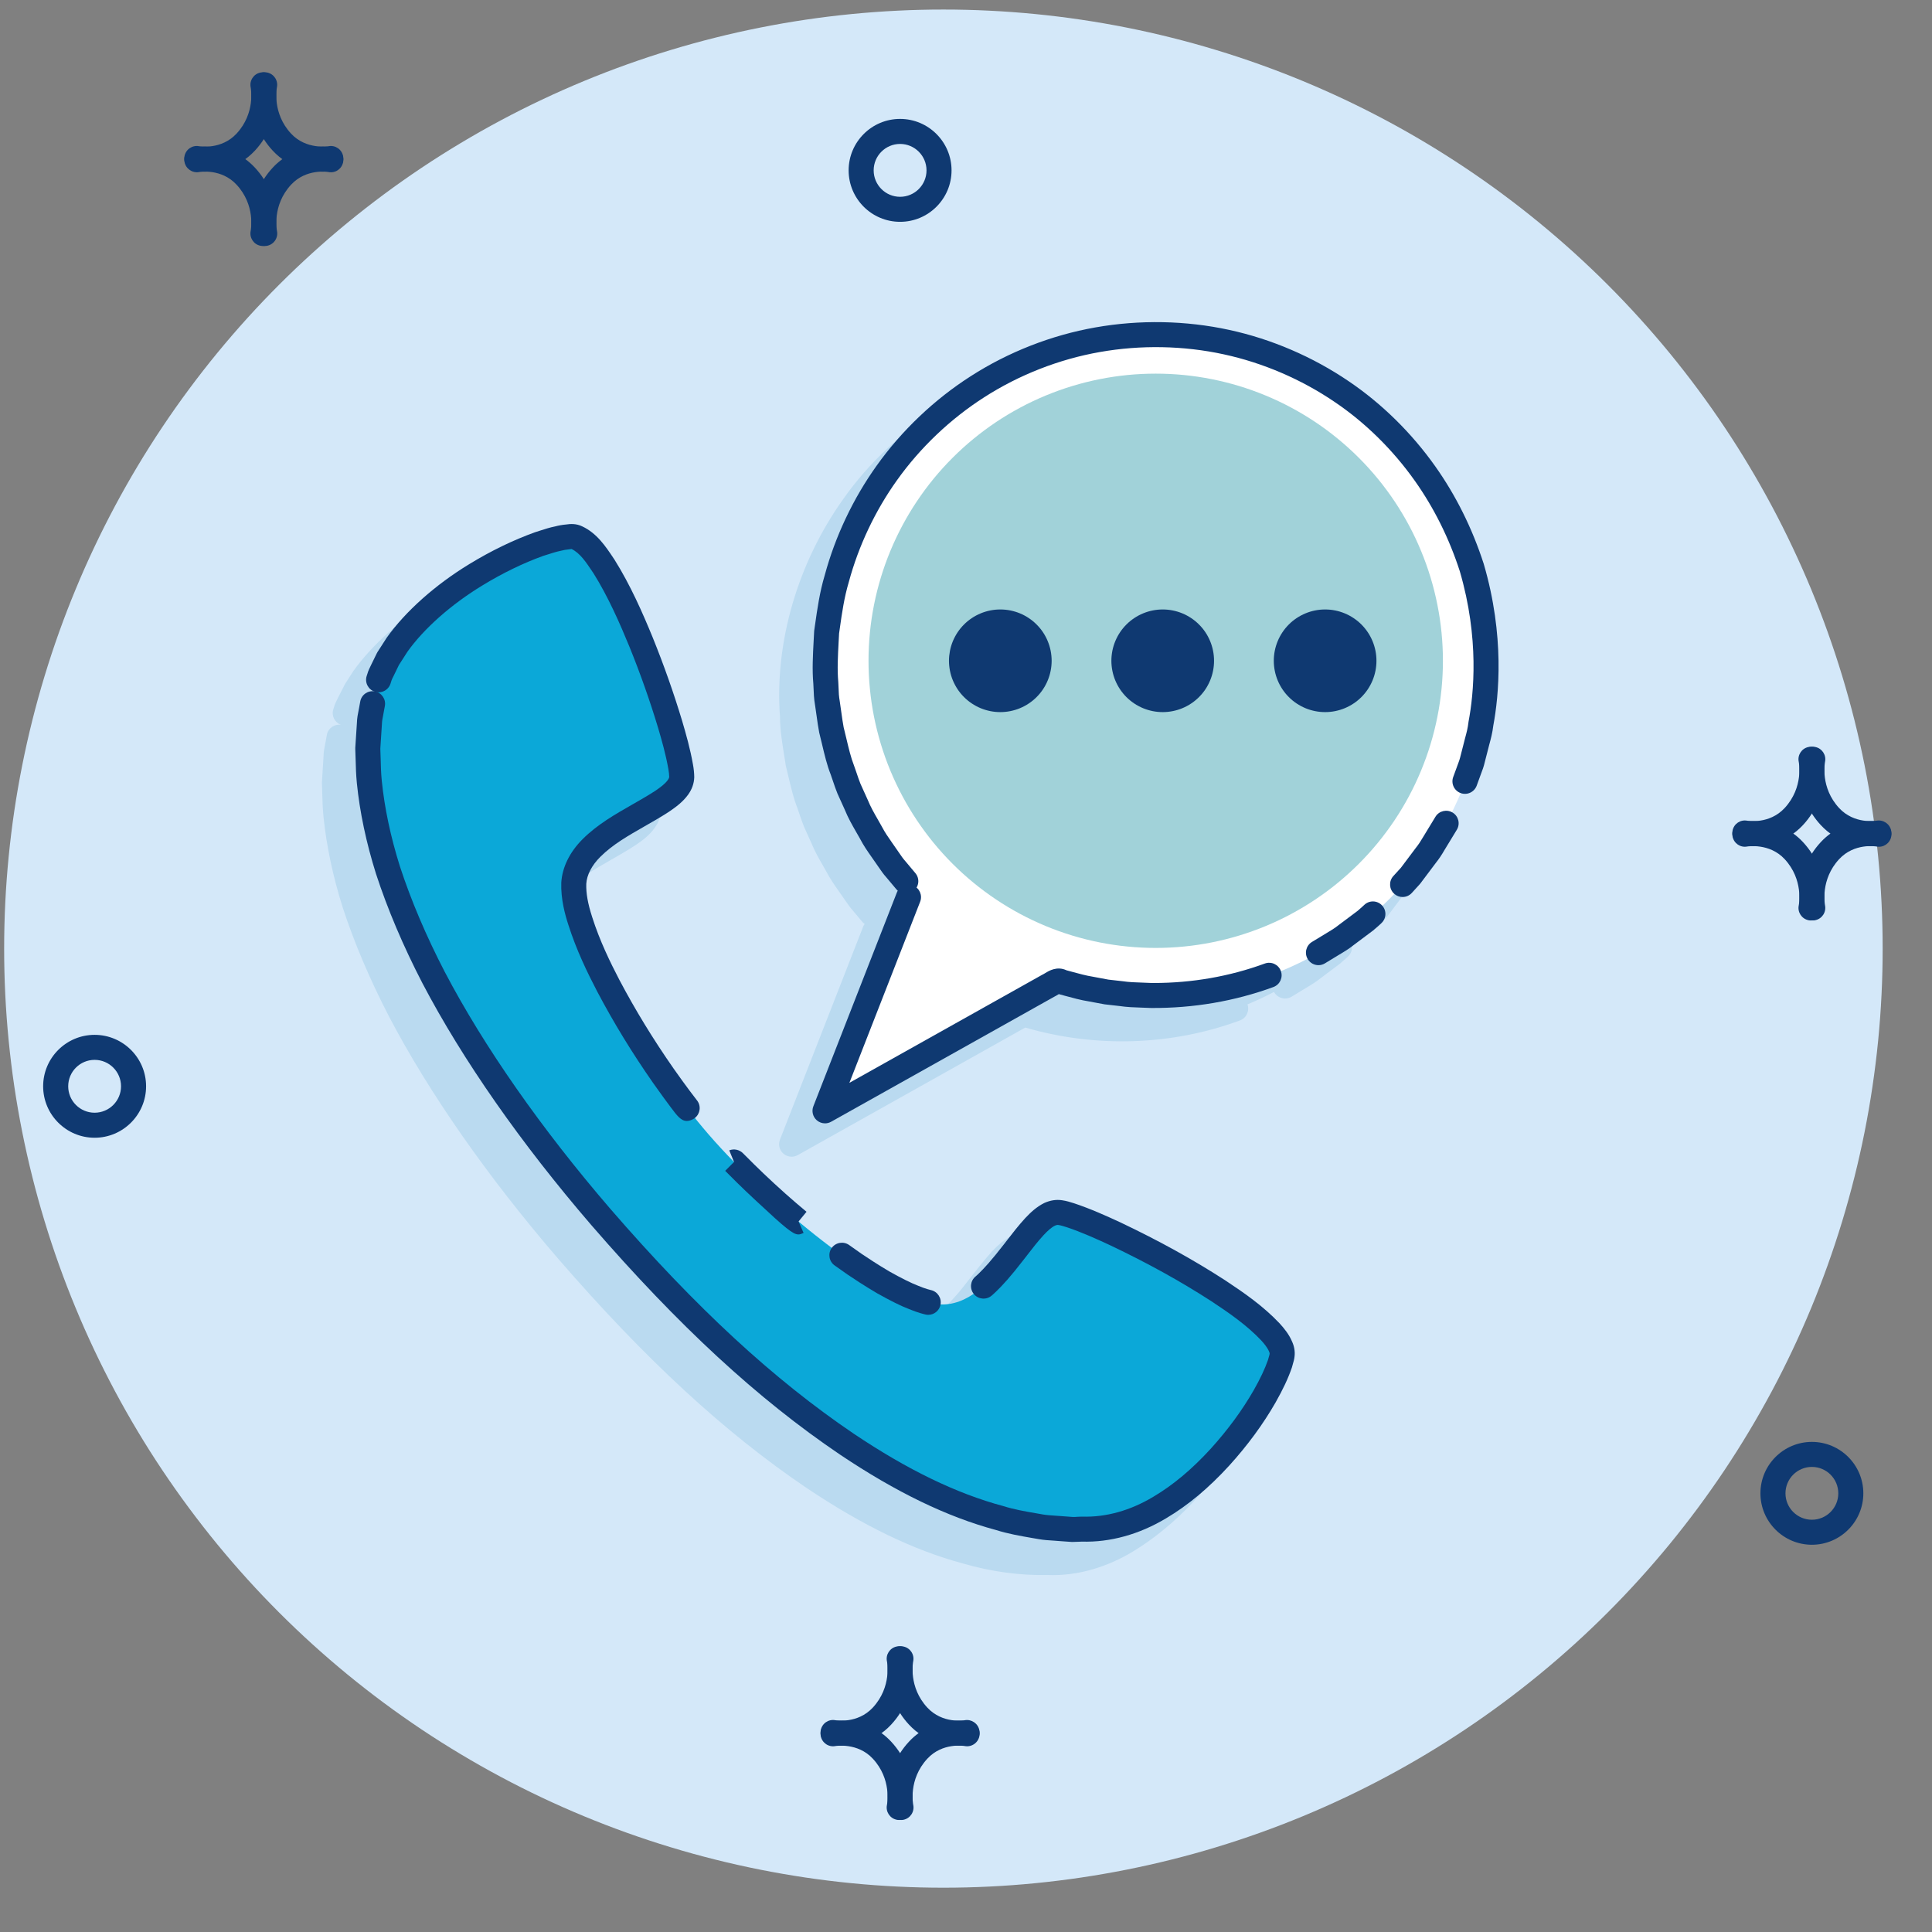 <svg xmlns="http://www.w3.org/2000/svg" xmlns:xlink="http://www.w3.org/1999/xlink" width="500" zoomAndPan="magnify" viewBox="0 0 375 375" height="500" preserveAspectRatio="xMidYMid meet" version="1.2"><rect x="0" y="0" width="375" height="375" fill="#808080" stroke="none"/><defs><clipPath id="c141be2db5"><path d="M 0 1.875 L 366 1.875 L 366 366.375 L 0 366.375 Z M 0 1.875 "/></clipPath></defs><g id="85437f1b1b"><g clip-rule="nonzero" clip-path="url(#c141be2db5)"><path style=" stroke:none;fill-rule:nonzero;fill:#d4e8f9;fill-opacity:1;" d="M 365.422 184.125 C 365.422 187.109 365.352 190.09 365.203 193.07 C 365.059 196.051 364.84 199.023 364.547 201.992 C 364.254 204.961 363.887 207.922 363.449 210.871 C 363.012 213.824 362.504 216.762 361.922 219.688 C 361.34 222.613 360.684 225.523 359.961 228.414 C 359.234 231.309 358.438 234.184 357.574 237.039 C 356.707 239.895 355.77 242.723 354.766 245.531 C 353.762 248.34 352.688 251.125 351.547 253.879 C 350.402 256.637 349.195 259.363 347.918 262.059 C 346.645 264.754 345.305 267.418 343.898 270.051 C 342.488 272.68 341.02 275.277 339.484 277.836 C 337.953 280.395 336.355 282.914 334.699 285.395 C 333.043 287.871 331.324 290.312 329.547 292.707 C 327.77 295.102 325.934 297.453 324.043 299.762 C 322.148 302.066 320.199 304.324 318.195 306.535 C 316.191 308.746 314.137 310.906 312.027 313.016 C 309.918 315.125 307.758 317.18 305.547 319.184 C 303.336 321.188 301.078 323.133 298.77 325.027 C 296.465 326.918 294.113 328.754 291.715 330.531 C 289.32 332.309 286.879 334.023 284.398 335.684 C 281.918 337.34 279.398 338.934 276.84 340.469 C 274.281 342 271.688 343.473 269.055 344.879 C 266.422 346.285 263.758 347.625 261.062 348.902 C 258.363 350.176 255.637 351.383 252.883 352.527 C 250.125 353.668 247.34 354.742 244.531 355.746 C 241.723 356.75 238.891 357.688 236.035 358.551 C 233.18 359.418 230.305 360.215 227.41 360.938 C 224.516 361.664 221.605 362.316 218.68 362.898 C 215.754 363.48 212.816 363.988 209.863 364.43 C 206.914 364.867 203.953 365.23 200.984 365.523 C 198.016 365.816 195.039 366.035 192.059 366.18 C 189.078 366.328 186.098 366.402 183.113 366.402 C 180.129 366.402 177.148 366.328 174.168 366.18 C 171.188 366.035 168.215 365.816 165.246 365.523 C 162.277 365.23 159.316 364.867 156.363 364.43 C 153.414 363.988 150.473 363.48 147.547 362.898 C 144.621 362.316 141.711 361.664 138.816 360.938 C 135.922 360.215 133.047 359.418 130.191 358.551 C 127.336 357.688 124.504 356.75 121.695 355.746 C 118.887 354.742 116.105 353.668 113.348 352.527 C 110.59 351.383 107.863 350.176 105.168 348.902 C 102.469 347.625 99.805 346.285 97.176 344.879 C 94.543 343.473 91.949 342 89.391 340.469 C 86.828 338.934 84.309 337.34 81.828 335.684 C 79.348 334.023 76.91 332.309 74.512 330.531 C 72.117 328.754 69.766 326.918 67.457 325.027 C 65.152 323.133 62.895 321.188 60.684 319.184 C 58.473 317.18 56.312 315.125 54.203 313.016 C 52.094 310.906 50.035 308.746 48.031 306.535 C 46.027 304.324 44.082 302.066 42.188 299.762 C 40.293 297.453 38.461 295.102 36.684 292.707 C 34.906 290.312 33.188 287.871 31.531 285.395 C 29.871 282.914 28.277 280.395 26.742 277.836 C 25.207 275.277 23.738 272.68 22.332 270.051 C 20.926 267.418 19.586 264.754 18.309 262.059 C 17.035 259.363 15.824 256.637 14.684 253.879 C 13.539 251.125 12.469 248.34 11.461 245.531 C 10.457 242.723 9.523 239.895 8.656 237.039 C 7.789 234.184 6.992 231.309 6.27 228.414 C 5.543 225.523 4.891 222.613 4.309 219.688 C 3.727 216.762 3.215 213.824 2.777 210.871 C 2.34 207.922 1.977 204.961 1.684 201.992 C 1.391 199.023 1.172 196.051 1.023 193.07 C 0.879 190.09 0.805 187.109 0.805 184.125 C 0.805 181.145 0.879 178.164 1.023 175.184 C 1.172 172.203 1.391 169.23 1.684 166.262 C 1.977 163.293 2.34 160.332 2.777 157.383 C 3.215 154.43 3.727 151.492 4.309 148.566 C 4.891 145.641 5.543 142.73 6.27 139.836 C 6.992 136.945 7.789 134.07 8.656 131.215 C 9.523 128.359 10.457 125.527 11.461 122.719 C 12.469 119.91 13.539 117.129 14.684 114.375 C 15.824 111.617 17.035 108.891 18.309 106.195 C 19.586 103.496 20.926 100.836 22.332 98.203 C 23.738 95.574 25.207 92.977 26.742 90.418 C 28.277 87.859 29.871 85.34 31.531 82.859 C 33.188 80.379 34.906 77.941 36.684 75.547 C 38.461 73.148 40.293 70.801 42.188 68.492 C 44.082 66.188 46.027 63.93 48.031 61.719 C 50.035 59.508 52.094 57.348 54.203 55.238 C 56.312 53.129 58.473 51.074 60.684 49.07 C 62.895 47.066 65.152 45.121 67.457 43.227 C 69.766 41.336 72.117 39.5 74.512 37.723 C 76.91 35.945 79.348 34.23 81.828 32.57 C 84.309 30.914 86.828 29.32 89.391 27.785 C 91.949 26.25 94.543 24.781 97.176 23.375 C 99.805 21.969 102.469 20.629 105.168 19.352 C 107.863 18.078 110.59 16.871 113.348 15.727 C 116.105 14.586 118.887 13.512 121.695 12.508 C 124.504 11.504 127.336 10.566 130.191 9.703 C 133.047 8.836 135.922 8.039 138.816 7.316 C 141.711 6.59 144.621 5.938 147.547 5.355 C 150.473 4.773 153.414 4.262 156.363 3.824 C 159.316 3.387 162.277 3.023 165.246 2.73 C 168.215 2.438 171.188 2.219 174.168 2.074 C 177.148 1.926 180.129 1.852 183.113 1.852 C 186.098 1.852 189.078 1.926 192.059 2.074 C 195.039 2.219 198.016 2.438 200.984 2.73 C 203.953 3.023 206.914 3.387 209.863 3.824 C 212.816 4.262 215.754 4.773 218.68 5.355 C 221.605 5.938 224.52 6.59 227.41 7.316 C 230.305 8.039 233.18 8.836 236.035 9.703 C 238.891 10.566 241.723 11.504 244.531 12.508 C 247.34 13.512 250.125 14.586 252.883 15.727 C 255.637 16.871 258.363 18.078 261.062 19.352 C 263.758 20.629 266.422 21.969 269.055 23.375 C 271.688 24.781 274.281 26.25 276.84 27.785 C 279.398 29.32 281.918 30.914 284.398 32.57 C 286.879 34.23 289.32 35.945 291.715 37.723 C 294.113 39.5 296.465 41.336 298.77 43.227 C 301.078 45.121 303.336 47.066 305.547 49.07 C 307.758 51.074 309.918 53.129 312.027 55.238 C 314.137 57.348 316.191 59.508 318.195 61.719 C 320.199 63.93 322.148 66.188 324.043 68.492 C 325.934 70.801 327.77 73.148 329.547 75.547 C 331.324 77.941 333.043 80.379 334.699 82.859 C 336.355 85.34 337.953 87.859 339.484 90.418 C 341.02 92.977 342.488 95.574 343.898 98.203 C 345.305 100.836 346.645 103.496 347.918 106.195 C 349.195 108.891 350.402 111.617 351.547 114.375 C 352.688 117.129 353.762 119.91 354.766 122.719 C 355.77 125.527 356.707 128.359 357.574 131.215 C 358.438 134.07 359.234 136.945 359.961 139.836 C 360.684 142.73 361.34 145.641 361.922 148.566 C 362.504 151.492 363.012 154.43 363.449 157.383 C 363.887 160.332 364.254 163.293 364.547 166.262 C 364.84 169.23 365.059 172.203 365.203 175.184 C 365.352 178.164 365.422 181.145 365.422 184.125 Z M 365.422 184.125 "/></g><path style=" stroke:none;fill-rule:nonzero;fill:#0f3971;fill-opacity:1;" d="M 174.707 43.055 C 169.199 43.055 164.719 38.578 164.719 33.07 C 164.719 27.562 169.199 23.082 174.707 23.082 C 180.215 23.082 184.695 27.562 184.695 33.07 C 184.695 38.578 180.215 43.055 174.707 43.055 Z M 174.707 27.938 C 171.879 27.938 169.578 30.242 169.578 33.07 C 169.578 35.895 171.879 38.199 174.707 38.199 C 177.535 38.199 179.836 35.898 179.836 33.07 C 179.836 30.242 177.535 27.938 174.707 27.938 Z M 174.707 27.938 "/><path style=" stroke:none;fill-rule:nonzero;fill:#0f3971;fill-opacity:1;" d="M 18.363 220.836 C 12.859 220.836 8.375 216.355 8.375 210.848 C 8.375 205.344 12.855 200.863 18.363 200.863 C 23.875 200.863 28.355 205.344 28.355 210.848 C 28.355 216.355 23.871 220.836 18.363 220.836 Z M 18.363 205.719 C 15.535 205.719 13.238 208.02 13.238 210.848 C 13.238 213.68 15.535 215.977 18.363 215.977 C 21.191 215.977 23.492 213.676 23.492 210.848 C 23.492 208.02 21.191 205.719 18.363 205.719 Z M 18.363 205.719 "/><path style=" stroke:none;fill-rule:nonzero;fill:#0f3971;fill-opacity:1;" d="M 351.688 299.836 C 346.18 299.836 341.699 295.359 341.699 289.855 C 341.699 284.348 346.18 279.871 351.688 279.871 C 357.191 279.871 361.672 284.348 361.672 289.855 C 361.672 295.359 357.191 299.836 351.688 299.836 Z M 351.688 284.727 C 348.859 284.727 346.559 287.027 346.559 289.855 C 346.559 292.68 348.859 294.98 351.688 294.98 C 354.516 294.98 356.812 292.684 356.812 289.855 C 356.812 287.027 354.516 284.727 351.688 284.727 Z M 351.688 284.727 "/><path style=" stroke:none;fill-rule:nonzero;fill:#0f3971;fill-opacity:1;" d="M 363.113 164.227 C 360.711 164.227 356.648 163.633 353.418 160.152 C 347.961 154.277 349.422 147.156 349.484 146.855 C 349.77 145.547 351.043 144.707 352.375 144.996 C 353.68 145.277 354.512 146.559 354.238 147.867 C 354.195 148.094 353.293 152.879 356.977 156.848 C 359.922 160.016 364.078 159.324 364.254 159.293 C 365.555 159.062 366.832 159.93 367.074 161.242 C 367.316 162.555 366.465 163.816 365.152 164.066 C 365.062 164.082 364.281 164.227 363.113 164.227 Z M 363.113 164.227 "/><path style=" stroke:none;fill-rule:nonzero;fill:#0f3971;fill-opacity:1;" d="M 340.258 164.227 C 339.082 164.227 338.305 164.082 338.215 164.066 C 336.898 163.812 336.035 162.539 336.289 161.223 C 336.539 159.906 337.801 159.043 339.133 159.297 C 339.289 159.324 343.441 160.02 346.391 156.848 C 350.145 152.805 349.148 147.93 349.137 147.879 C 348.855 146.57 349.688 145.277 351 144.996 C 352.316 144.715 353.605 145.547 353.887 146.859 C 353.949 147.16 355.406 154.277 349.949 160.152 C 346.719 163.629 342.656 164.227 340.258 164.227 Z M 340.258 164.227 "/><path style=" stroke:none;fill-rule:nonzero;fill:#0f3971;fill-opacity:1;" d="M 351.516 178.664 C 351.348 178.664 351.176 178.645 351.004 178.609 C 349.699 178.328 348.863 177.043 349.137 175.738 C 349.184 175.504 350.078 170.723 346.398 166.754 C 343.449 163.578 339.176 164.301 339.137 164.305 C 337.812 164.57 336.547 163.695 336.293 162.379 C 336.039 161.062 336.902 159.789 338.219 159.535 C 338.5 159.484 345.148 158.27 349.957 163.449 C 355.414 169.324 353.957 176.445 353.891 176.742 C 353.645 177.883 352.637 178.664 351.516 178.664 Z M 351.516 178.664 "/><path style=" stroke:none;fill-rule:nonzero;fill:#0f3971;fill-opacity:1;" d="M 351.852 178.656 C 350.734 178.656 349.73 177.883 349.484 176.746 C 349.422 176.445 347.965 169.324 353.418 163.449 C 358.227 158.273 364.879 159.484 365.16 159.539 C 366.477 159.793 367.34 161.066 367.086 162.383 C 366.828 163.695 365.566 164.57 364.238 164.309 C 364.082 164.281 359.922 163.586 356.98 166.758 C 353.285 170.734 354.199 175.539 354.238 175.738 C 354.504 177.047 353.664 178.332 352.355 178.605 C 352.184 178.637 352.02 178.656 351.852 178.656 Z M 351.852 178.656 "/><path style=" stroke:none;fill-rule:nonzero;fill:#0f3971;fill-opacity:1;" d="M 62.629 33.312 C 60.223 33.312 56.164 32.715 52.934 29.238 C 47.484 23.363 48.934 16.246 49 15.945 C 49.281 14.633 50.562 13.801 51.883 14.082 C 53.191 14.363 54.023 15.648 53.75 16.953 C 53.703 17.195 52.816 21.973 56.496 25.934 C 59.441 29.109 63.715 28.387 63.754 28.383 C 65.082 28.121 66.344 28.992 66.598 30.309 C 66.855 31.625 65.992 32.898 64.672 33.152 C 64.582 33.168 63.805 33.312 62.629 33.312 Z M 62.629 33.312 "/><path style=" stroke:none;fill-rule:nonzero;fill:#0f3971;fill-opacity:1;" d="M 39.781 33.312 C 38.605 33.312 37.828 33.168 37.738 33.152 C 36.418 32.898 35.555 31.625 35.812 30.309 C 36.066 28.992 37.336 28.121 38.656 28.383 C 38.816 28.406 42.973 29.102 45.914 25.934 C 49.609 21.957 48.695 17.152 48.656 16.949 C 48.391 15.641 49.23 14.355 50.539 14.086 C 51.852 13.816 53.125 14.637 53.406 15.941 C 53.473 16.242 54.93 23.363 49.477 29.238 C 46.246 32.715 42.184 33.312 39.781 33.312 Z M 39.781 33.312 "/><path style=" stroke:none;fill-rule:nonzero;fill:#0f3971;fill-opacity:1;" d="M 51.035 47.75 C 50.867 47.75 50.691 47.73 50.52 47.695 C 49.215 47.414 48.383 46.129 48.656 44.824 C 48.699 44.598 49.602 39.809 45.914 35.844 C 42.969 32.672 38.82 33.363 38.641 33.395 C 37.332 33.625 36.062 32.762 35.82 31.445 C 35.578 30.133 36.43 28.875 37.738 28.621 C 38.016 28.566 44.668 27.355 49.477 32.535 C 54.934 38.41 53.473 45.531 53.41 45.832 C 53.16 46.973 52.152 47.75 51.035 47.75 Z M 51.035 47.75 "/><path style=" stroke:none;fill-rule:nonzero;fill:#0f3971;fill-opacity:1;" d="M 51.379 47.75 C 50.258 47.75 49.25 46.973 49.008 45.832 C 48.941 45.531 47.484 38.41 52.941 32.539 C 57.75 27.359 64.391 28.566 64.676 28.621 C 65.992 28.875 66.855 30.148 66.602 31.465 C 66.348 32.781 65.098 33.656 63.758 33.391 C 63.598 33.367 59.445 32.672 56.504 35.844 C 52.75 39.887 53.746 44.762 53.758 44.809 C 54.039 46.121 53.203 47.414 51.895 47.695 C 51.719 47.73 51.547 47.75 51.379 47.75 Z M 51.379 47.75 "/><path style=" stroke:none;fill-rule:nonzero;fill:#0f3971;fill-opacity:1;" d="M 186.125 338.824 C 183.723 338.824 179.664 338.227 176.434 334.75 C 170.984 328.875 172.434 321.758 172.5 321.457 C 172.781 320.145 174.062 319.309 175.383 319.594 C 176.688 319.875 177.523 321.156 177.25 322.461 C 177.207 322.68 176.309 327.477 179.996 331.445 C 182.941 334.617 187.098 333.926 187.266 333.891 C 188.57 333.66 189.844 334.527 190.09 335.84 C 190.332 337.152 189.48 338.41 188.168 338.664 C 188.078 338.68 187.301 338.824 186.125 338.824 Z M 186.125 338.824 "/><path style=" stroke:none;fill-rule:nonzero;fill:#0f3971;fill-opacity:1;" d="M 163.281 338.824 C 162.105 338.824 161.328 338.68 161.238 338.664 C 159.918 338.41 159.055 337.137 159.312 335.82 C 159.566 334.504 160.832 333.633 162.156 333.895 C 162.316 333.918 166.473 334.613 169.41 331.445 C 173.164 327.402 172.168 322.523 172.16 322.477 C 171.875 321.164 172.711 319.875 174.023 319.59 C 175.336 319.309 176.625 320.145 176.906 321.453 C 176.973 321.754 178.43 328.875 172.973 334.746 C 169.746 338.227 165.684 338.824 163.281 338.824 Z M 163.281 338.824 "/><path style=" stroke:none;fill-rule:nonzero;fill:#0f3971;fill-opacity:1;" d="M 174.535 353.262 C 174.367 353.262 174.191 353.242 174.02 353.207 C 172.715 352.926 171.883 351.641 172.156 350.336 C 172.199 350.102 173.098 345.32 169.41 341.355 C 166.465 338.18 162.203 338.898 162.16 338.906 C 160.836 339.168 159.566 338.297 159.312 336.98 C 159.059 335.664 159.922 334.391 161.238 334.137 C 161.52 334.082 168.168 332.867 172.973 338.051 C 178.434 343.926 176.973 351.047 176.91 351.344 C 176.66 352.48 175.652 353.262 174.535 353.262 Z M 174.535 353.262 "/><path style=" stroke:none;fill-rule:nonzero;fill:#0f3971;fill-opacity:1;" d="M 174.879 353.262 C 173.758 353.262 172.754 352.48 172.508 351.344 C 172.441 351.047 170.98 343.922 176.441 338.047 C 181.246 332.871 187.891 334.082 188.176 334.137 C 189.492 334.391 190.355 335.664 190.102 336.98 C 189.844 338.297 188.562 339.16 187.258 338.906 C 187.094 338.879 182.941 338.184 180.004 341.355 C 176.246 345.398 177.246 350.273 177.258 350.324 C 177.539 351.633 176.703 352.926 175.395 353.211 C 175.219 353.242 175.047 353.262 174.879 353.262 Z M 174.879 353.262 "/><path style=" stroke:none;fill-rule:nonzero;fill:#badaf0;fill-opacity:1;" d="M 241.902 263.367 C 238.688 259.965 235.062 257.461 231.297 254.973 C 225.145 250.988 218.559 247.348 211.156 243.828 C 208.434 242.555 205.234 241.109 201.988 240.027 C 201.207 239.789 200.445 239.559 199.387 239.422 C 198.688 239.395 197.414 239.363 196.234 240.012 C 194.758 240.676 193.719 241.719 192.879 242.555 L 192.508 242.93 C 190.77 244.91 189.332 246.754 188.098 248.34 C 187.082 249.641 186.219 250.762 185.418 251.629 C 184.629 252.5 184.023 253.172 183.5 253.633 L 182.754 254.336 C 181.832 255.207 181.781 256.609 182.547 257.586 C 180.59 258.926 178.441 259.703 176.07 259.617 C 176.258 258.363 175.465 257.156 174.211 256.883 C 174.199 256.879 173.195 256.656 171.73 256.043 C 170.363 255.52 168.484 254.586 166.168 253.277 C 162.504 251.168 159.055 248.66 158.402 248.184 C 157.664 247.641 156.66 247.543 155.84 247.957 C 155.496 248.133 155.227 248.398 155.004 248.699 C 153.473 247.555 151.938 246.367 150.402 245.121 C 150.402 245.121 150.402 245.121 150.406 245.117 C 151.262 244.082 151.113 242.555 150.078 241.699 C 150.043 241.668 146.805 238.992 143.762 236.156 C 140.711 233.355 137.762 230.348 137.734 230.32 C 136.805 229.367 135.285 229.348 134.324 230.262 C 133.215 229.078 132.133 227.906 131.148 226.762 C 129.754 225.16 128.332 223.41 126.906 221.57 L 128.789 220.039 C 128.773 220.02 127.066 217.867 124.285 213.91 C 120.301 208.207 116.848 202.562 113.746 196.684 C 111.953 193.238 109.93 189.098 108.469 184.508 C 107.855 182.547 107.207 180.266 107.367 178.055 C 107.48 176.289 108.441 174.422 110.078 172.781 C 112.414 170.43 115.41 168.711 118.59 166.898 C 120.168 165.992 121.75 165.086 123.309 164.074 C 124.637 163.188 126.008 162.168 127.051 160.723 C 127.066 160.707 127.277 160.379 127.285 160.359 C 127.477 160.086 127.762 159.664 127.969 158.953 L 128.211 157.922 C 128.258 157.73 128.277 157.535 128.273 157.344 C 128.266 156.5 128.176 155.664 128.027 154.852 C 127.496 151.824 126.656 148.879 125.906 146.348 C 124.305 141.012 122.391 135.582 120.207 130.195 C 118.273 125.496 115.887 120.035 112.785 115.09 L 112.59 114.801 C 111.082 112.535 109.363 109.965 106.535 108.648 C 105.371 108.082 104.223 108.152 103.391 108.285 C 102.629 108.355 101.875 108.496 101.273 108.656 C 100.258 108.859 99.281 109.172 98.312 109.488 L 97.391 109.781 C 93.125 111.316 88.832 113.398 84.629 115.965 C 78.062 119.949 72.238 125.121 68.586 130.25 L 66.977 132.754 L 65.594 135.469 C 65.25 136.16 64.953 136.758 64.855 137.176 L 64.699 137.672 C 64.297 138.91 64.953 140.223 66.156 140.68 C 64.895 140.512 63.684 141.344 63.445 142.621 L 63.238 143.789 C 63.219 143.949 63.176 144.133 63.129 144.348 C 62.996 144.984 62.816 145.859 62.797 146.84 L 62.484 151.902 C 62.516 152.543 62.531 153.215 62.547 153.914 C 62.586 155.324 62.625 156.852 62.789 158.488 C 63.352 164.105 64.598 170.016 66.504 176.09 C 68.746 182.965 71.781 190.105 75.523 197.332 C 83.312 212.188 94.648 228.426 108.32 244.293 C 125.258 263.852 140.578 277.992 156.535 288.797 C 167.434 296.109 177.371 300.906 186.871 303.461 C 192.32 305.051 197.934 305.828 203.484 305.711 C 203.777 305.719 204.062 305.727 204.355 305.727 C 209.547 305.727 214.887 304.164 219.871 301.172 C 228.09 296.168 235.223 288.625 241.094 278.719 C 242.555 276.133 243.562 273.98 244.332 271.711 L 244.461 271.242 C 244.609 270.746 244.742 270.238 244.797 269.734 C 244.895 268.781 244.723 267.797 244.305 266.871 C 243.719 265.496 242.828 264.395 241.902 263.367 Z M 241.902 263.367 "/><path style=" stroke:none;fill-rule:nonzero;fill:#badaf0;fill-opacity:1;" d="M 281.523 115.938 C 277.02 101.586 267.457 88.656 255.301 80.469 C 248.336 75.73 240.324 72.289 232.141 70.516 C 223.715 68.672 214.723 68.504 206.16 70.027 C 189.355 72.887 173.469 82.926 163.672 96.867 C 154.805 109.301 150.332 124.746 151.391 139.078 C 151.41 141.625 151.789 143.977 152.148 146.246 C 152.27 146.98 152.383 147.703 152.535 148.68 C 152.723 149.426 152.898 150.164 153.07 150.887 C 153.566 152.984 154.031 154.965 154.762 156.801 L 155.184 158.043 C 155.461 158.859 155.734 159.656 156.078 160.508 L 157.469 163.594 C 158.145 165.246 158.965 166.676 159.695 167.938 C 159.953 168.387 160.207 168.82 160.418 169.215 C 161.145 170.602 161.941 171.742 162.645 172.742 L 163.957 174.625 C 164.547 175.488 165.074 176.246 165.535 176.734 L 167.488 179.066 C 167.59 179.188 167.727 179.246 167.844 179.34 C 167.758 179.469 167.652 179.574 167.59 179.727 L 151.391 221.203 C 151.02 222.16 151.281 223.246 152.055 223.922 C 152.508 224.312 153.078 224.516 153.652 224.516 C 154.059 224.516 154.465 224.414 154.836 224.207 L 199.004 199.449 C 212.75 203.441 227.512 202.945 240.691 198.055 C 241.945 197.586 242.582 196.195 242.125 194.945 C 243.898 194.219 245.617 193.406 247.305 192.527 C 247.328 192.566 247.328 192.605 247.348 192.645 C 247.809 193.398 248.609 193.812 249.426 193.812 C 249.855 193.812 250.293 193.699 250.688 193.465 L 252.477 192.375 C 252.754 192.199 253.07 192.012 253.406 191.812 C 254.297 191.281 255.41 190.621 256.355 189.844 L 260.047 187.078 C 261.047 186.234 261.68 185.629 261.68 185.629 C 262.629 184.715 262.664 183.219 261.785 182.25 C 262.578 181.504 263.363 180.746 264.121 179.957 C 264.586 180.379 265.172 180.586 265.754 180.586 C 266.414 180.586 267.078 180.32 267.555 179.793 L 269.234 177.93 L 272.199 173.977 C 273.066 172.906 273.723 171.781 274.305 170.797 C 274.566 170.348 274.805 169.93 275.102 169.484 L 276.289 167.531 C 276.984 166.387 276.617 164.895 275.469 164.199 C 275.406 164.16 275.332 164.16 275.262 164.125 C 275.871 162.898 276.504 161.684 277.035 160.418 C 278.289 160.875 279.691 160.234 280.152 158.969 L 281.164 156.207 C 281.441 155.523 281.66 154.695 281.887 153.766 C 281.988 153.344 282.098 152.891 282.262 152.305 C 282.352 151.898 282.465 151.477 282.59 151.035 C 282.887 149.926 283.227 148.676 283.355 147.41 C 284.438 141.688 285.641 129.984 281.523 115.938 Z M 281.523 115.938 "/><path style=" stroke:none;fill-rule:nonzero;fill:#0ba8d8;fill-opacity:1;" d="M 72.742 134.23 C 65.891 162.148 85.359 200.215 117.73 237.527 C 150.113 274.848 185.043 299.496 213.66 296.66 C 231.695 294.875 247.363 270.836 248.848 263.195 C 250.332 255.555 211.918 236.035 205.578 235.336 C 199.238 234.625 192.883 255.359 181.043 253.012 C 170.473 250.922 149.34 233.793 137.617 220.281 C 125.898 206.781 111.926 183.434 111.344 172.676 C 110.695 160.633 132.121 157.27 132.32 150.895 C 132.512 144.52 118.621 103.742 110.84 104.133 C 103.066 104.516 77.055 116.633 72.742 134.23 Z M 72.742 134.23 "/><path style=" stroke:none;fill-rule:nonzero;fill:#0f3971;fill-opacity:1;" d="M 208.25 299.289 C 208.168 299.289 208.086 299.289 208.004 299.289 L 205.863 299.137 C 205.367 299.09 204.918 299.059 204.469 299.031 C 203.543 298.977 202.59 298.918 201.598 298.742 L 200.293 298.516 C 198.012 298.121 195.652 297.711 193.312 296.973 C 183.859 294.434 173.918 289.633 163.027 282.324 C 147.055 271.516 131.734 257.375 114.805 237.824 C 101.129 221.949 89.785 205.707 82.004 190.859 C 78.262 183.637 75.23 176.492 72.984 169.613 C 71.078 163.535 69.828 157.621 69.266 152.008 C 69.102 150.34 69.062 148.785 69.027 147.418 C 69.008 146.719 68.992 146.055 68.961 145.422 C 68.953 145.328 68.957 145.234 68.961 145.141 L 69.273 140.363 C 69.297 139.375 69.477 138.504 69.609 137.867 C 69.652 137.656 69.695 137.473 69.715 137.309 L 69.926 136.148 C 70.168 134.828 71.441 133.957 72.754 134.199 C 74.07 134.441 74.945 135.711 74.703 137.027 L 74.516 138.031 C 74.508 138.156 74.445 138.484 74.367 138.855 C 74.258 139.387 74.145 139.934 74.129 140.578 L 73.82 145.316 C 73.852 145.945 73.867 146.605 73.887 147.293 C 73.918 148.645 73.953 150.043 74.102 151.531 C 74.629 156.809 75.812 162.398 77.613 168.137 C 79.77 174.738 82.699 181.637 86.312 188.613 C 93.922 203.133 105.047 219.055 118.48 234.652 C 135.121 253.867 150.141 267.738 165.742 278.301 C 176.18 285.301 185.645 289.887 194.676 292.312 C 196.805 292.984 198.906 293.348 201.125 293.73 L 202.441 293.961 C 203.16 294.086 203.941 294.133 204.773 294.188 C 205.273 294.219 205.777 294.25 206.273 294.297 L 208.23 294.441 C 208.516 294.461 208.867 294.422 209.246 294.402 L 209.996 294.375 C 214.68 294.531 219.41 293.191 223.852 290.527 C 227.703 288.246 231.352 285.191 235.016 281.184 C 238.32 277.535 241.133 273.703 243.359 269.816 C 244.633 267.566 245.512 265.699 246.117 263.965 C 246.168 263.766 246.227 263.562 246.285 263.363 C 246.344 263.164 246.418 262.965 246.438 262.758 C 246.445 262.684 246.426 262.547 246.324 262.328 C 245.984 261.539 245.395 260.828 244.801 260.172 C 241.98 257.195 238.598 254.863 235.102 252.551 C 229.133 248.691 222.727 245.152 215.543 241.734 C 212.949 240.523 209.906 239.152 207.082 238.211 C 206.438 238.008 205.895 237.836 205.43 237.77 C 205.227 237.738 205.004 237.785 204.77 237.891 C 204.055 238.246 203.359 238.887 202.57 239.727 C 201.391 241.016 200.402 242.293 199.449 243.531 L 198.629 244.586 C 197.41 246.156 196.391 247.406 195.52 248.398 C 193.723 250.441 192.566 251.41 192.441 251.512 C 191.398 252.359 189.871 252.207 189.023 251.172 C 188.172 250.137 188.324 248.605 189.363 247.754 C 189.367 247.754 190.336 246.938 191.867 245.191 C 192.664 244.285 193.652 243.078 194.805 241.594 L 195.605 240.562 C 196.574 239.305 197.676 237.883 199.016 236.418 C 200.035 235.34 201.164 234.262 202.691 233.5 C 203.879 232.965 205.039 232.793 206.156 232.969 C 206.977 233.082 207.77 233.332 208.473 233.555 C 211.684 234.621 214.891 236.066 217.621 237.34 C 225.012 240.855 231.598 244.496 237.766 248.48 C 241.531 250.973 245.16 253.48 248.375 256.871 C 249.289 257.883 250.18 258.973 250.773 260.359 C 251.203 261.289 251.383 262.273 251.277 263.23 C 251.23 263.793 251.074 264.316 250.949 264.738 C 250.906 264.887 250.859 265.039 250.824 265.191 C 250.805 265.277 250.785 265.355 250.754 265.438 C 250.051 267.492 249.043 269.648 247.586 272.219 C 245.18 276.422 242.164 280.531 238.613 284.449 C 234.613 288.824 230.605 292.172 226.348 294.695 C 221.109 297.836 215.477 299.391 209.984 299.227 L 209.473 299.25 C 209.062 299.27 208.656 299.289 208.25 299.289 Z M 208.25 299.289 "/><path style=" stroke:none;fill-rule:nonzero;fill:#0f3971;fill-opacity:1;" d="M 180.172 255.207 C 180.004 255.207 179.836 255.191 179.668 255.152 C 179.527 255.121 178.211 254.832 176.391 254.07 C 174.867 253.484 172.828 252.477 170.238 251.02 C 167.793 249.582 165.594 248.125 164.5 247.383 L 162.008 245.625 C 160.914 244.852 160.652 243.336 161.426 242.238 C 162.199 241.145 163.719 240.883 164.812 241.656 L 167.262 243.387 C 168.273 244.07 170.375 245.465 172.66 246.809 C 174.973 248.105 176.852 249.043 178.207 249.562 C 179.672 250.18 180.676 250.402 180.684 250.402 C 181.992 250.691 182.824 251.98 182.543 253.289 C 182.293 254.426 181.293 255.207 180.172 255.207 Z M 180.172 255.207 "/><path style=" stroke:none;fill-rule:nonzero;fill:#0f3971;fill-opacity:1;" d="M 154.965 239.605 C 153.926 239.605 152.461 238.391 146.934 233.242 C 144.066 230.609 141.285 227.797 140.758 227.258 L 142.473 225.539 L 141.551 223.285 C 142.461 222.91 143.531 223.148 144.223 223.855 C 144.738 224.379 147.441 227.113 150.234 229.676 C 153.27 232.504 156.512 235.18 156.543 235.207 L 155.004 237.082 L 155.004 237.086 L 155.973 239.312 C 155.598 239.477 155.305 239.605 154.965 239.605 Z M 154.965 239.605 "/><path style=" stroke:none;fill-rule:nonzero;fill:#0f3971;fill-opacity:1;" d="M 133.305 217.578 C 132.184 217.578 131.395 216.527 130.199 214.93 C 129.391 213.855 128.223 212.266 126.777 210.215 C 122.672 204.332 119.121 198.523 115.918 192.453 C 114.023 188.812 111.883 184.434 110.309 179.48 C 109.676 177.523 108.836 174.527 108.945 171.328 C 109.117 168.34 110.594 165.355 113.105 162.859 C 115.922 160.047 119.367 158.078 122.703 156.172 C 124.176 155.332 125.699 154.461 127.121 153.543 C 128.125 152.859 129.039 152.203 129.617 151.41 C 129.812 151.133 129.891 150.91 129.895 150.797 C 129.887 150.387 129.832 149.82 129.723 149.238 C 129.234 146.449 128.441 143.656 127.73 141.258 C 126.168 136.074 124.305 130.785 122.184 125.555 C 120.336 121.059 118.055 115.832 115.184 111.254 L 115.035 111.035 C 113.762 109.125 112.559 107.32 110.926 106.555 C 110.957 106.574 110.824 106.57 110.445 106.625 C 109.844 106.684 109.371 106.77 108.855 106.906 C 107.93 107.098 107.141 107.355 106.305 107.625 L 105.402 107.91 C 101.555 109.297 97.559 111.234 93.633 113.633 C 87.602 117.297 82.301 121.984 79.086 126.496 L 77.422 129.09 L 76.43 131.133 C 76.238 131.523 76.074 131.82 76 132.051 L 75.801 132.684 C 75.391 133.961 74.031 134.668 72.746 134.258 C 71.469 133.852 70.766 132.484 71.172 131.207 L 71.316 130.77 C 71.469 130.203 71.75 129.637 72.07 128.988 L 73.137 126.805 C 73.176 126.719 73.223 126.637 73.273 126.559 L 75.066 123.773 C 78.715 118.645 84.539 113.473 91.105 109.484 C 95.309 106.918 99.602 104.836 103.863 103.305 L 104.809 103 C 105.742 102.699 106.703 102.387 107.758 102.176 C 108.398 102.004 109.137 101.867 109.875 101.805 C 110.699 101.676 111.848 101.602 113.016 102.172 C 115.848 103.492 117.566 106.07 119.078 108.34 L 119.262 108.613 C 122.367 113.559 124.754 119.02 126.684 123.719 C 128.863 129.098 130.777 134.531 132.387 139.871 C 133.137 142.41 133.977 145.359 134.504 148.375 C 134.66 149.211 134.746 150.059 134.754 150.871 C 134.707 152.113 134.305 153.207 133.559 154.25 C 132.512 155.688 131.184 156.648 129.805 157.59 C 128.223 158.613 126.641 159.516 125.113 160.387 C 121.918 162.211 118.895 163.941 116.535 166.297 C 114.871 167.949 113.898 169.816 113.797 171.547 C 113.738 173.363 114.09 175.371 114.938 177.996 C 116.402 182.605 118.43 186.75 120.219 190.191 C 123.324 196.07 126.773 201.711 130.758 207.422 C 133.371 211.137 135.047 213.277 135.246 213.531 C 135.363 213.672 135.465 213.828 135.551 213.996 C 136.148 215.199 135.664 216.656 134.465 217.258 C 134.031 217.477 133.652 217.578 133.305 217.578 Z M 133.305 217.578 "/><path style=" stroke:none;fill-rule:nonzero;fill:#ffffff;fill-opacity:1;" d="M 177 172.434 C 166.523 161.012 160.133 145.789 160.133 129.074 C 160.133 93.629 188.875 64.891 224.32 64.891 C 259.781 64.891 288.52 93.629 288.52 129.074 C 288.52 164.52 259.781 193.254 224.32 193.254 C 217.66 193.254 211.234 192.234 205.195 190.359 L 160.133 215.613 Z M 177 172.434 "/><path style=" stroke:none;fill-rule:nonzero;fill:#0f3971;fill-opacity:1;" d="M 175.832 173.461 C 175.137 173.461 174.445 173.168 173.969 172.594 L 172.012 170.262 C 171.508 169.719 170.988 168.965 170.445 168.172 C 170.227 167.852 169.996 167.52 169.75 167.172 C 169.527 166.84 169.324 166.555 169.113 166.258 C 168.41 165.258 167.613 164.125 166.895 162.734 C 166.684 162.352 166.434 161.914 166.172 161.469 C 165.445 160.203 164.621 158.773 163.949 157.117 L 162.555 154.039 C 162.211 153.191 161.945 152.406 161.676 151.605 C 161.531 151.184 161.391 150.758 161.238 150.332 C 160.512 148.496 160.047 146.523 159.555 144.438 C 159.379 143.703 159.207 142.961 159.012 142.211 C 158.801 141.098 158.66 140.109 158.523 139.109 C 158.449 138.602 158.379 138.094 158.305 137.582 C 158.266 137.285 158.227 137.043 158.191 136.801 C 158.102 136.234 158.016 135.664 157.984 135.082 L 157.867 132.703 C 157.625 130.016 157.781 127.129 157.93 124.344 L 158.023 122.594 C 158.027 122.52 158.035 122.441 158.043 122.367 L 158.195 121.309 C 158.641 118.172 159.098 114.934 160.086 111.633 C 162.117 104.113 165.605 96.746 170.152 90.391 C 175.02 83.562 181.332 77.555 188.406 73.027 C 195.707 68.332 204.078 65.055 212.621 63.551 C 221.203 62.031 230.191 62.203 238.613 64.039 C 246.793 65.812 254.805 69.254 261.773 73.992 C 268.176 78.312 273.996 84.031 278.594 90.531 C 282.605 96.195 285.762 102.555 287.988 109.438 C 292.094 123.43 290.926 135.078 289.848 140.84 C 289.684 142.254 289.352 143.477 289.059 144.555 C 288.941 144.996 288.828 145.418 288.734 145.824 C 288.574 146.41 288.465 146.859 288.359 147.281 C 288.148 148.148 287.949 148.965 287.637 149.723 L 286.629 152.488 C 286.168 153.75 284.77 154.398 283.516 153.938 C 282.25 153.477 281.605 152.082 282.066 150.82 L 283.109 147.969 C 283.312 147.461 283.465 146.844 283.641 146.129 C 283.758 145.656 283.879 145.16 284.023 144.637 C 284.102 144.285 284.23 143.793 284.367 143.285 C 284.637 142.309 284.906 141.293 285.023 140.219 C 285.031 140.152 285.039 140.09 285.051 140.027 C 286.055 134.727 287.164 123.895 283.344 110.867 C 281.289 104.516 278.352 98.598 274.625 93.336 C 270.363 87.309 264.977 82.012 259.047 78.012 C 252.578 73.617 245.156 70.43 237.574 68.785 C 229.762 67.078 221.422 66.922 213.461 68.332 C 205.547 69.727 197.789 72.766 191.023 77.117 C 184.465 81.316 178.617 86.879 174.102 93.215 C 169.887 99.105 166.652 105.934 164.754 112.965 C 163.855 115.973 163.418 119.031 163.004 121.988 L 162.867 122.945 L 162.777 124.602 C 162.633 127.34 162.488 129.926 162.711 132.371 L 162.828 134.816 C 162.855 135.219 162.922 135.645 162.988 136.062 C 163.031 136.348 163.074 136.629 163.109 136.91 C 163.18 137.383 163.254 137.91 163.328 138.438 C 163.457 139.363 163.582 140.273 163.75 141.16 C 163.914 141.785 164.094 142.559 164.273 143.32 C 164.727 145.234 165.152 147.039 165.773 148.621 C 165.965 149.152 166.117 149.602 166.27 150.047 C 166.512 150.762 166.746 151.465 167.016 152.133 L 168.406 155.207 C 168.988 156.637 169.691 157.859 170.371 159.039 C 170.648 159.523 170.922 159.992 171.172 160.457 C 171.766 161.598 172.438 162.547 173.078 163.465 C 173.305 163.785 173.523 164.098 173.73 164.402 C 173.961 164.723 174.207 165.086 174.441 165.426 C 174.902 166.102 175.301 166.684 175.648 167.059 L 177.676 169.477 C 178.539 170.504 178.406 172.035 177.379 172.895 C 176.934 173.277 176.379 173.461 175.832 173.461 Z M 175.832 173.461 "/><path style=" stroke:none;fill-rule:nonzero;fill:#0f3971;fill-opacity:1;" d="M 272.242 174.109 C 271.66 174.109 271.074 173.902 270.609 173.477 C 269.617 172.578 269.543 171.039 270.441 170.047 L 271.906 168.441 L 274.855 164.516 C 275.332 163.918 275.75 163.293 276.184 162.539 L 278.621 158.531 C 279.316 157.387 280.809 157.023 281.957 157.723 C 283.102 158.418 283.465 159.914 282.766 161.059 L 280.363 165.008 C 279.836 165.93 279.277 166.762 278.688 167.496 L 275.719 171.445 C 275.672 171.508 275.625 171.566 275.574 171.621 L 274.039 173.312 C 273.559 173.84 272.902 174.109 272.242 174.109 Z M 272.242 174.109 "/><path style=" stroke:none;fill-rule:nonzero;fill:#0f3971;fill-opacity:1;" d="M 255.914 187.34 C 255.094 187.34 254.293 186.922 253.836 186.168 C 253.141 185.023 253.504 183.531 254.648 182.832 L 256.387 181.777 C 256.656 181.605 257.02 181.391 257.406 181.16 C 258.199 180.688 259.098 180.152 259.848 179.539 L 263.512 176.797 C 264.238 176.18 264.773 175.672 264.801 175.645 C 265.766 174.715 267.301 174.746 268.23 175.715 C 269.16 176.68 269.129 178.215 268.164 179.145 C 268.164 179.145 267.535 179.758 266.527 180.602 L 262.84 183.363 C 261.891 184.141 260.777 184.805 259.887 185.332 C 259.551 185.531 259.238 185.719 258.957 185.898 L 257.172 186.984 C 256.777 187.223 256.344 187.34 255.914 187.34 Z M 255.914 187.34 "/><path style=" stroke:none;fill-rule:nonzero;fill:#0f3971;fill-opacity:1;" d="M 160.133 218.043 C 159.562 218.043 158.992 217.84 158.539 217.445 C 157.766 216.773 157.5 215.684 157.871 214.73 L 174.074 173.254 C 174.562 172.004 175.973 171.387 177.223 171.875 C 178.473 172.363 179.09 173.77 178.602 175.02 L 164.867 210.176 L 202.301 189.199 C 202.359 189.164 202.422 189.133 202.488 189.105 C 202.617 189.047 202.742 188.961 202.871 188.883 C 203.574 188.449 205.168 187.465 207.016 188.336 L 207.984 188.598 C 209.434 188.996 210.805 189.371 212.188 189.59 L 215.129 190.141 L 217.859 190.449 C 219.172 190.645 220.441 190.684 221.785 190.727 C 222.371 190.746 222.957 190.766 223.543 190.797 C 223.68 190.797 223.812 190.797 223.949 190.797 C 231.379 190.797 238.656 189.531 245.496 187.023 C 246.758 186.559 248.152 187.207 248.613 188.465 C 249.074 189.727 248.43 191.121 247.168 191.582 C 239.66 194.336 231.605 195.711 223.402 195.648 C 222.738 195.617 222.184 195.602 221.629 195.582 C 220.207 195.535 218.73 195.488 217.227 195.262 L 214.402 194.941 L 211.359 194.375 C 209.781 194.125 208.215 193.695 206.699 193.281 L 205.512 192.957 C 205.48 192.977 205.449 192.996 205.418 193.016 C 205.148 193.184 204.875 193.344 204.605 193.477 L 161.324 217.73 C 160.949 217.941 160.539 218.043 160.133 218.043 Z M 160.133 218.043 "/><path style=" stroke:none;fill-rule:nonzero;fill:#a1d2d9;fill-opacity:1;" d="M 280.07 128.258 C 280.07 130.082 279.98 131.902 279.801 133.719 C 279.621 135.539 279.355 137.34 278.996 139.133 C 278.641 140.922 278.199 142.691 277.668 144.438 C 277.141 146.184 276.523 147.898 275.824 149.586 C 275.129 151.273 274.348 152.922 273.488 154.531 C 272.625 156.141 271.688 157.703 270.676 159.223 C 269.66 160.738 268.574 162.203 267.414 163.617 C 266.258 165.027 265.031 166.379 263.742 167.668 C 262.449 168.961 261.098 170.184 259.688 171.34 C 258.277 172.5 256.812 173.586 255.293 174.598 C 253.777 175.613 252.211 176.551 250.602 177.41 C 248.992 178.273 247.344 179.051 245.656 179.75 C 243.969 180.449 242.254 181.062 240.504 181.594 C 238.758 182.121 236.988 182.566 235.199 182.922 C 233.406 183.277 231.605 183.547 229.789 183.723 C 227.969 183.902 226.148 183.992 224.324 183.992 C 222.496 183.992 220.676 183.902 218.859 183.723 C 217.043 183.547 215.238 183.277 213.449 182.922 C 211.656 182.566 209.887 182.121 208.141 181.594 C 206.395 181.062 204.676 180.449 202.988 179.75 C 201.305 179.051 199.656 178.273 198.043 177.41 C 196.434 176.551 194.871 175.613 193.352 174.598 C 191.836 173.586 190.371 172.5 188.957 171.34 C 187.547 170.184 186.195 168.961 184.906 167.668 C 183.613 166.379 182.391 165.027 181.23 163.617 C 180.074 162.203 178.988 160.738 177.973 159.223 C 176.957 157.703 176.02 156.141 175.16 154.531 C 174.301 152.922 173.52 151.273 172.82 149.586 C 172.121 147.898 171.508 146.184 170.977 144.438 C 170.449 142.691 170.004 140.922 169.648 139.133 C 169.293 137.34 169.023 135.539 168.848 133.719 C 168.668 131.902 168.578 130.082 168.578 128.258 C 168.578 126.434 168.668 124.609 168.848 122.793 C 169.023 120.977 169.293 119.176 169.648 117.383 C 170.004 115.594 170.449 113.824 170.977 112.078 C 171.508 110.332 172.121 108.613 172.82 106.93 C 173.52 105.242 174.301 103.594 175.16 101.984 C 176.02 100.375 176.957 98.812 177.973 97.293 C 178.988 95.773 180.074 94.312 181.23 92.898 C 182.391 91.488 183.613 90.137 184.906 88.848 C 186.195 87.555 187.547 86.332 188.957 85.176 C 190.371 84.016 191.836 82.93 193.352 81.914 C 194.871 80.902 196.434 79.965 198.043 79.105 C 199.656 78.242 201.305 77.465 202.988 76.766 C 204.676 76.066 206.395 75.453 208.141 74.922 C 209.887 74.395 211.656 73.949 213.449 73.594 C 215.238 73.238 217.043 72.969 218.859 72.789 C 220.676 72.613 222.496 72.523 224.324 72.523 C 226.148 72.523 227.969 72.613 229.789 72.789 C 231.605 72.969 233.406 73.238 235.199 73.594 C 236.988 73.949 238.758 74.395 240.504 74.922 C 242.254 75.453 243.969 76.066 245.656 76.766 C 247.344 77.465 248.992 78.242 250.602 79.105 C 252.211 79.965 253.777 80.902 255.293 81.914 C 256.812 82.93 258.277 84.016 259.688 85.176 C 261.098 86.332 262.449 87.555 263.742 88.848 C 265.031 90.137 266.258 91.488 267.414 92.898 C 268.574 94.312 269.66 95.773 270.676 97.293 C 271.688 98.812 272.625 100.375 273.488 101.984 C 274.348 103.594 275.129 105.242 275.824 106.93 C 276.523 108.613 277.141 110.332 277.668 112.078 C 278.199 113.824 278.641 115.594 278.996 117.383 C 279.355 119.176 279.621 120.977 279.801 122.793 C 279.98 124.609 280.07 126.434 280.07 128.258 Z M 280.07 128.258 "/><path style=" stroke:none;fill-rule:nonzero;fill:#0f3971;fill-opacity:1;" d="M 267.168 128.258 C 267.168 128.91 267.105 129.559 266.977 130.199 C 266.848 130.844 266.66 131.465 266.41 132.07 C 266.16 132.676 265.852 133.246 265.488 133.793 C 265.125 134.336 264.711 134.84 264.25 135.301 C 263.785 135.766 263.285 136.176 262.738 136.539 C 262.195 136.902 261.621 137.211 261.016 137.461 C 260.414 137.711 259.789 137.898 259.148 138.027 C 258.508 138.156 257.859 138.219 257.203 138.219 C 256.551 138.219 255.902 138.156 255.262 138.027 C 254.617 137.898 253.996 137.711 253.391 137.461 C 252.789 137.211 252.215 136.902 251.668 136.539 C 251.125 136.176 250.621 135.766 250.16 135.301 C 249.695 134.84 249.285 134.336 248.922 133.793 C 248.559 133.246 248.25 132.676 248 132.07 C 247.75 131.465 247.559 130.844 247.434 130.199 C 247.305 129.559 247.242 128.91 247.242 128.258 C 247.242 127.605 247.305 126.957 247.434 126.312 C 247.559 125.672 247.75 125.051 248 124.445 C 248.25 123.84 248.559 123.266 248.922 122.723 C 249.285 122.18 249.695 121.676 250.16 121.215 C 250.621 120.75 251.125 120.34 251.668 119.977 C 252.215 119.613 252.789 119.305 253.391 119.055 C 253.996 118.805 254.617 118.617 255.262 118.488 C 255.902 118.359 256.551 118.297 257.203 118.297 C 257.859 118.297 258.508 118.359 259.148 118.488 C 259.789 118.617 260.414 118.805 261.016 119.055 C 261.621 119.305 262.195 119.613 262.738 119.977 C 263.285 120.34 263.785 120.75 264.25 121.215 C 264.711 121.676 265.125 122.18 265.488 122.723 C 265.852 123.266 266.16 123.84 266.41 124.445 C 266.66 125.051 266.848 125.672 266.977 126.312 C 267.105 126.957 267.168 127.605 267.168 128.258 Z M 267.168 128.258 "/><path style=" stroke:none;fill-rule:nonzero;fill:#0f3971;fill-opacity:1;" d="M 235.645 128.258 C 235.645 128.91 235.582 129.559 235.453 130.199 C 235.328 130.844 235.137 131.465 234.887 132.07 C 234.637 132.676 234.332 133.246 233.969 133.793 C 233.605 134.336 233.191 134.84 232.727 135.301 C 232.266 135.766 231.762 136.176 231.219 136.539 C 230.676 136.902 230.102 137.211 229.496 137.461 C 228.891 137.711 228.27 137.898 227.625 138.027 C 226.984 138.156 226.336 138.219 225.684 138.219 C 225.027 138.219 224.383 138.156 223.738 138.027 C 223.098 137.898 222.477 137.711 221.871 137.461 C 221.266 137.211 220.691 136.902 220.148 136.539 C 219.605 136.176 219.102 135.766 218.637 135.301 C 218.176 134.84 217.762 134.336 217.398 133.793 C 217.035 133.246 216.73 132.676 216.477 132.07 C 216.227 131.465 216.039 130.844 215.91 130.199 C 215.785 129.559 215.719 128.91 215.719 128.258 C 215.719 127.605 215.785 126.957 215.91 126.312 C 216.039 125.672 216.227 125.051 216.477 124.445 C 216.73 123.84 217.035 123.266 217.398 122.723 C 217.762 122.18 218.176 121.676 218.637 121.215 C 219.102 120.75 219.605 120.34 220.148 119.977 C 220.691 119.613 221.266 119.305 221.871 119.055 C 222.477 118.805 223.098 118.617 223.738 118.488 C 224.383 118.359 225.027 118.297 225.684 118.297 C 226.336 118.297 226.984 118.359 227.625 118.488 C 228.27 118.617 228.891 118.805 229.496 119.055 C 230.102 119.305 230.676 119.613 231.219 119.977 C 231.762 120.34 232.266 120.75 232.727 121.215 C 233.191 121.676 233.605 122.18 233.969 122.723 C 234.332 123.266 234.637 123.84 234.887 124.445 C 235.137 125.051 235.328 125.672 235.453 126.312 C 235.582 126.957 235.645 127.605 235.645 128.258 Z M 235.645 128.258 "/><path style=" stroke:none;fill-rule:nonzero;fill:#0f3971;fill-opacity:1;" d="M 204.125 128.258 C 204.121 128.91 204.059 129.559 203.93 130.199 C 203.805 130.844 203.613 131.465 203.363 132.07 C 203.113 132.676 202.809 133.246 202.445 133.793 C 202.082 134.336 201.668 134.84 201.203 135.301 C 200.742 135.766 200.238 136.176 199.695 136.539 C 199.152 136.902 198.578 137.211 197.973 137.461 C 197.367 137.711 196.746 137.898 196.105 138.027 C 195.461 138.156 194.812 138.219 194.16 138.219 C 193.504 138.219 192.859 138.156 192.215 138.027 C 191.574 137.898 190.953 137.711 190.348 137.461 C 189.742 137.211 189.168 136.902 188.625 136.539 C 188.082 136.176 187.578 135.766 187.113 135.301 C 186.652 134.84 186.238 134.336 185.875 133.793 C 185.512 133.246 185.207 132.676 184.953 132.07 C 184.703 131.465 184.516 130.844 184.387 130.199 C 184.262 129.559 184.195 128.91 184.195 128.258 C 184.195 127.605 184.262 126.957 184.387 126.312 C 184.516 125.672 184.703 125.051 184.953 124.445 C 185.207 123.84 185.512 123.266 185.875 122.723 C 186.238 122.18 186.652 121.676 187.113 121.215 C 187.578 120.75 188.082 120.34 188.625 119.977 C 189.168 119.613 189.742 119.305 190.348 119.055 C 190.953 118.805 191.574 118.617 192.215 118.488 C 192.859 118.359 193.504 118.297 194.16 118.297 C 194.812 118.297 195.461 118.359 196.105 118.488 C 196.746 118.617 197.367 118.805 197.973 119.055 C 198.578 119.305 199.152 119.613 199.695 119.977 C 200.238 120.34 200.742 120.75 201.203 121.215 C 201.668 121.676 202.082 122.18 202.445 122.723 C 202.809 123.266 203.113 123.84 203.363 124.445 C 203.613 125.051 203.805 125.672 203.93 126.312 C 204.059 126.957 204.121 127.605 204.125 128.258 Z M 204.125 128.258 "/></g></svg>